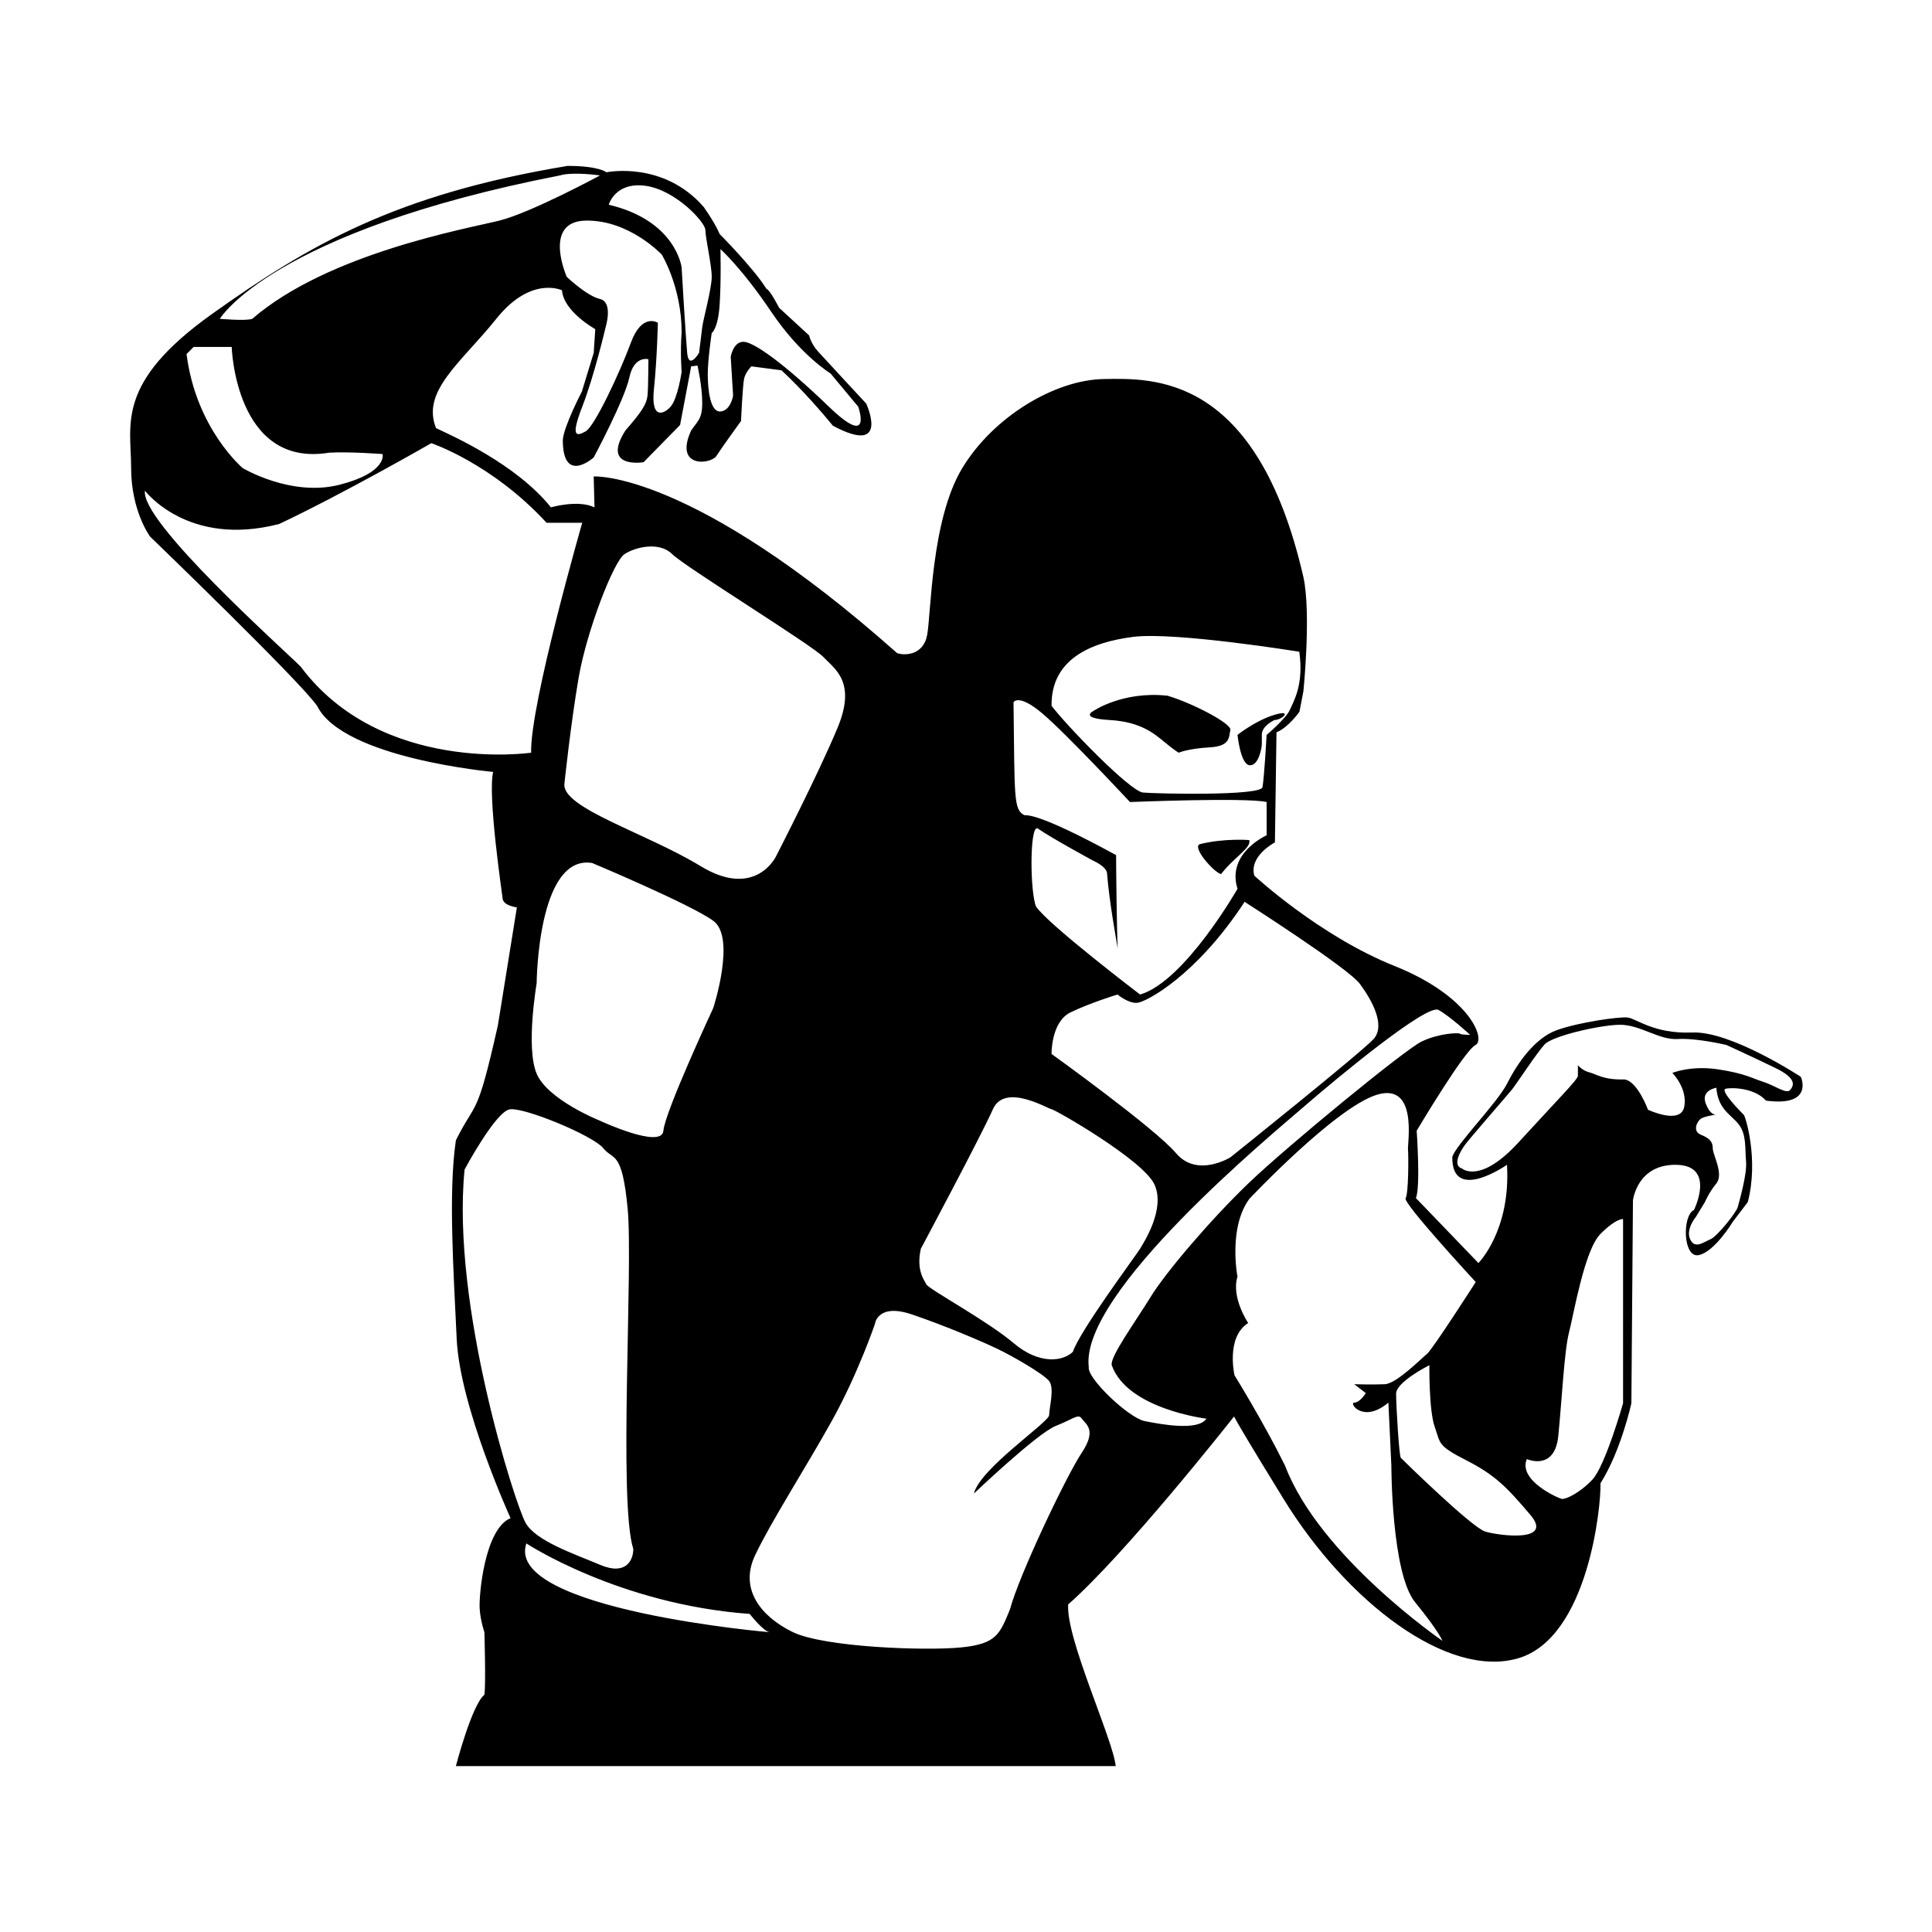 <?xml version="1.0" encoding="UTF-8"?>
<!-- Uploaded to: ICON Repo, www.iconrepo.com, Generator: ICON Repo Mixer Tools -->
<svg fill="#000000" width="800px" height="800px" version="1.1" viewBox="144 144 512 512" xmlns="http://www.w3.org/2000/svg">
 <path d="m433.69 332.46s7.715-5.356 19.68-4.098c6.453 1.891 17.16 7.402 16.691 9.133-0.469 1.734 0.156 4.254-5.512 4.566s-8.188 1.414-8.188 1.414-1.102-0.629-3.777-2.836c-2.676-2.207-6.297-5.356-14.484-5.824-8.188-0.465-4.41-2.356-4.41-2.356zm38.258 6.297s0.785 7.715 3.148 8.031c2.363 0.316 3.305-4.41 3.305-5.668v-2.363s-0.348-2.023 3.305-3.934c2.09 0.004 5.039-2.91 0-1.375-5.039 1.535-9.758 5.309-9.758 5.309zm3.098 27.867s-6.508-0.523-12.914 1.047c-2.625 0.523 3.57 7.559 5.461 7.977 3.356-4.402 8.184-7.027 7.453-9.023zm136.97 69.062c-2.938-3.359-9.027-3.566-10.707-3.148-1.676 0.418 4.414 6.508 4.832 6.926 0.418 0.418 3.984 11.754 1.047 23.09l-3.988 5.25s-4.82 7.977-9.023 8.816c-4.203 0.84-4.41-10.496-1.258-11.965 0 0 5.875-11.754-4.621-11.965s-11.547 9.445-11.547 9.445l-0.418 53.742s-2.731 12.594-8.188 21.199c0.211 5.668-3.148 40.93-21.828 46.391-18.68 5.461-45.336-14.906-62.137-42.195-9.438-15.324-12.379-20.391-13.145-21.887-1.328 1.688-28.805 36.492-43.957 49.805-0.629 9.027 11.965 35.938 12.594 42.844l-174.86 0.004s4.195-16.188 7.559-18.914c0.418-2.727 0-16.582 0-16.582s-1.047-2.938-1.258-6.297c-0.211-3.359 1.258-20.988 8.188-23.93 0 0-13.438-29.438-14.273-47.488-0.836-18.051-2.242-38.977-0.211-52.648 5.457-10.914 5.457-5.246 11.125-30.434 1.891-11.758 5.039-31.281 5.039-31.281s-3.566-0.418-3.777-2.309-3.988-27.293-2.519-33.59c0 0-39.676-3.566-46.602-17.422-4.141-6.223-44.297-44.926-44.297-44.926s-5.039-6.715-5.039-18.262-4.195-22.461 21.41-40.723 48.699-31.723 94.254-39.266c8.398 0 10.289 1.691 10.289 1.691s15.113-3.148 25.82 9.234c3.359 4.828 4.195 7.141 4.195 7.141s8.816 8.816 12.383 14.484c1.047 0.418 3.359 5.039 3.359 5.039l7.977 7.344s0.418 2.098 2.309 4.195c1.891 2.102 12.809 13.855 12.809 13.855s6.508 14.066-8.816 5.879c-7.559-9.234-13.645-14.695-13.645-14.695l-7.977-1.047s-1.473 1.473-1.891 3.148c-0.418 1.676-0.84 11.336-0.84 11.336s-5.039 6.926-6.508 9.234c-1.473 2.309-11.336 3.359-6.715-6.715 1.676-2.519 2.938-2.938 2.938-7.344 0-4.41-1.258-9.863-1.258-9.863l-1.676 0.211-2.938 15.531-9.664 9.863s-11.336 1.891-4.828-8.398c4.195-4.828 5.668-6.926 5.879-9.445 0.211-2.519 0.211-9.445 0.211-9.445s-3.777-1.055-5.039 4.828c-1.258 5.879-9.445 21.199-9.445 21.199s-8.188 7.344-8.188-4.621c0.211-3.566 5.039-12.809 5.039-12.809l3.148-10.289 0.414-6.285s-8.398-4.621-8.816-10.289c0 0-8.188-3.988-17.422 7.559-9.234 11.547-19.941 19.105-15.957 28.969 3.988 1.891 21.199 9.445 30.441 20.992 0 0 7.141-2.102 11.547 0l-0.211-8.188s25.82-1.676 80.398 46.812c1.676 0.629 6.926 0.84 7.977-4.828 1.047-5.668 1.047-30.441 9.234-44.082 8.188-13.645 24.555-23.512 37.574-23.719s40.512-1.465 52.898 52.48c2.102 9.656 0 30.23 0 30.23l-1.047 5.457s-2.938 4.195-6.086 5.457l-0.418 29.176s-6.926 3.566-5.457 8.816c0 0 17.215 15.957 37.156 23.93 19.941 7.977 24.355 19.52 21.41 20.988-2.941 1.473-15.539 22.672-15.539 22.672s1.055 14.906-0.207 17.844l16.57 17.215s8.613-8.609 7.566-26.031c0 0-14.695 10.281-14.484-2.102 1.055-3.356 11.93-14.277 14.574-19.523s7.254-11.961 13.133-14.062c5.879-2.102 16.379-3.57 18.688-3.359 2.309 0.211 6.922 4.414 17.211 3.988 10.289-0.422 28.762 11.754 28.762 11.754 0.008 0.008 3.57 7.981-9.234 6.305zm-138.18-52.688c-12.75 19.52-26.133 26.605-28.496 26.766-2.363 0.16-5.191-2.207-5.191-2.207s-7.246 2.207-12.438 4.727c-5.195 2.519-5.039 11.023-5.039 11.023s27.398 19.68 32.984 26.293c5.586 6.613 14.418 1.102 14.418 1.102s34.621-27.711 37.926-31.332c3.305-3.621-0.473-10.395-3.621-14.641-3.148-4.246-30.543-21.73-30.543-21.73zm-51.164-51.953c3.934 5.195 20.781 22.672 24.25 22.988 3.465 0.316 31.176 0.945 31.645-1.414 0.469-2.363 1.102-13.855 1.102-13.855s5.195-4.41 6.141-6.613c0.945-2.207 3.777-6.613 2.519-15.434 0 0-33.066-5.356-44.082-3.934-11.02 1.418-21.73 5.82-21.574 18.262zm-10.078-0.949c0.316 25.508 0 28.34 2.836 29.918 0.629 0.156 3.043-1.047 24.348 10.602 0 3.629 0.191 20.656 0.434 24.789-0.473-2.957-2.242-12.418-2.84-20.066-0.273-1.805-3.672-3.254-3.672-3.254s-11.055-5.984-14.801-8.605c-2.102-0.316-1.891 17.32-0.316 20.781 3.148 4.727 27.555 23.301 27.555 23.301 11.809-3.465 25.82-28.027 25.82-28.027-2.992-9.445 7.715-14.172 7.715-14.172v-8.816c-5.356-1.258-36.215 0-36.215 0-0.004-0.004-17.008-18.262-23.305-23.547-6.301-5.285-7.559-2.902-7.559-2.902zm-23.09 154.29c0.629 1.258 16.164 9.656 23.09 15.531s13.227 4.832 15.742 2.312c1.891-5.668 16.793-25.613 17.789-27.293 0.996-1.676 6.769-10.496 3.836-17.004-2.938-6.508-26.449-19.941-27.293-19.98-0.84-0.039-12.383-7.098-15.531 0-3.148 7.098-19.105 36.984-19.105 36.984-1.258 5.672 0.844 8.191 1.473 9.449zm-56.891-252.12s-1.047 6.926-1.047 10.918c0 3.988 0.629 10.078 3.359 9.863 2.731-0.211 3.356-4.195 3.356-4.195l-0.629-10.289s0.629-3.988 3.359-3.988 10.918 5.879 22.672 17.215c11.754 11.336 7.769 0 7.769 0l-7.344-8.816s-7.977-4.828-15.742-16.375c-7.769-11.547-13.438-16.586-13.438-16.586s0.211 8.188-0.211 14.695c-0.426 6.512-2.106 7.559-2.106 7.559zm-27.289-34.008c17.844 4.195 19.312 16.586 19.312 16.586s1.047 18.051 1.473 22.672c0.422 4.621 3.148 0 3.148 0s0.629-4.828 0.84-6.769c0.211-1.945 2.519-10.23 2.519-13.383 0-3.148-1.676-10.289-1.676-12.383 0-2.098-7.977-10.707-15.957-11.754-7.984-1.047-9.66 5.031-9.66 5.031zm-6.086 4.203c-11.547 0.211-5.039 14.902-5.039 14.902s5.25 5.039 8.816 5.879 1.473 7.508 1.473 7.508-2.938 12.645-6.191 21.043c-3.258 8.398-1.367 7.766 0.941 6.504 2.309-1.258 9.027-15.531 11.965-23.512 2.938-7.981 7.141-5.25 7.141-5.25s-0.211 9.656-1.047 17.633 2.519 6.715 4.41 4.621c1.891-2.098 2.938-9.234 2.938-9.234s-0.418-5.039 0-10.496c0-11.965-5.25-20.57-5.25-20.57-0.004 0-8.609-9.238-20.156-9.027zm-96.984 26.027s6.926 0.629 8.605 0c20.152-17.422 57.098-23.93 65.496-26.031 8.398-2.102 26.66-11.965 26.66-11.965s-7.141-1.047-10.645 0c-76.348 14.906-90.117 37.996-90.117 37.996zm-8.816 9.344c2.519 19.84 14.902 30.23 14.902 30.23s12.809 7.664 25.609 4.41c12.801-3.254 11.441-8.141 11.441-8.141 0-0.004-8.812-0.68-14.168-0.367-24.879 4.098-25.82-28.027-25.82-28.027h-10.078zm91.316 105.64c-0.316-12.75 13.543-60.93 13.543-60.93h-9.445c-14.484-15.742-30.547-21.098-30.547-21.098s-22.988 13.227-40.305 21.41c-24.246 6.301-35.582-8.812-35.582-8.812-1.258 8.188 36.527 41.883 41.25 46.602 21.41 28.656 61.086 22.828 61.086 22.828zm27.078 211.02c-3.988-12.383 0-74.734-1.5-90.266s-3.742-12.594-6.473-15.957c-2.734-3.359-20.996-10.91-24.773-10.281-3.777 0.629-11.965 15.949-11.965 15.949-3.566 35.895 13.438 88.797 16.164 93.629 2.727 4.832 12.809 8.188 19.734 11.125 6.922 2.938 8.812-1.262 8.812-4.199zm21.199-166.47c-6.086-4.41-32.117-15.324-32.117-15.324-14.484-2.309-14.695 31.906-14.695 31.906s-2.938 17.004 0 23.93 16.586 12.383 16.586 12.383 16.586 7.769 17.004 2.731c0.418-5.039 13.227-32.543 13.227-32.543-0.004 0.004 6.09-18.672-0.004-23.082zm16.586-17s11.336-22.043 16.375-34.219c5.039-12.176-0.84-15.531-3.777-18.68-2.938-3.148-36.738-23.93-40.094-27.293-3.356-3.359-9.656-1.891-12.594 0s-10.078 20.57-12.176 32.746c-2.102 12.176-3.777 28.129-3.777 28.129-0.734 6.422 21.617 13.016 36.102 21.832s19.941-2.516 19.941-2.516zm81.082 148.94c-0.945-1.414-2.047 0-6.926 1.93-4.883 1.93-21.676 17.91-21.676 17.91 1.676-6.715 19.941-18.895 19.941-20.781 0-1.891 1.473-7.141 0-9.027-1.473-1.891-9.863-6.715-13.855-8.605-3.988-1.887-13.223-5.883-22.457-9.031-9.234-3.148-9.863 2.519-9.863 2.519s-4.516 13.281-11.441 25.715c-6.93 12.434-16.062 26.609-20.316 35.582-4.254 8.973 1.578 16.219 9.922 20.309 8.344 4.09 35.266 5.039 44.715 4.098 9.445-0.941 10.23-3.621 12.914-10.078 2.363-8.973 14.957-35.422 19.051-41.562 4.086-6.144 0.938-7.559-0.008-8.977zm33.012 0s-20.988-2.527-25.086-14.172c-0.523-2.203 6.293-11.547 10.281-18.051s15.852-20.469 26.031-30.23c10.184-9.758 41.25-35.262 45.762-37.469 4.508-2.207 9.863-2.414 10.184-2.102 0.316 0.312 2.731 0.316 2.731 0.316s-5.356-4.934-8.398-6.613c-3.043-1.684-26.555 17.738-35.266 25.297-8.711 7.559-59.828 49.629-57.414 69.32-0.523 3.004 10.602 13.496 14.801 14.34 4.203 0.84 14.168 2.727 16.375-0.637zm62.559 58.883s-0.945-2.519-7.246-10.23c-6.297-7.715-6.297-36.215-6.297-36.215l-0.785-16.691c-6.769 5.668-10.551 0-9.047 0 1.5 0 3.062-2.519 3.062-2.519l-3.066-2.359s4.953 0.156 8.102 0c3.148-0.156 9.766-6.926 11.18-8.031 1.414-1.102 12.914-19.051 12.914-19.051s-19.367-20.938-18.582-22.199c0.785-1.254 0.785-11.176 0.629-12.91s2.676-17.949-8.344-14.484c-11.02 3.465-33.695 27.555-33.695 27.555-5.668 7.715-3.148 20.625-3.148 20.625-1.734 5.512 2.836 12.281 2.836 12.281-5.984 3.777-3.621 13.855-3.621 13.855s7.715 12.438 13.383 23.93c9.133 24.09 41.727 46.445 41.727 46.445zm23.301-33.379c-6.297-7.402-9.309-10.551-17.012-14.484-7.703-3.934-6.762-4.41-8.332-8.816-1.574-4.406-1.426-16.375-1.426-16.375s-8.816 4.41-8.816 7.559c0 3.148 0.785 16.531 1.258 17.004 0.473 0.473 18.738 18.418 22.359 19.523 3.625 1.102 18.266 2.992 11.969-4.41zm24.559-78.402s-1.734-0.316-5.984 3.934c-4.254 4.254-7.082 21.254-8.344 26.137-1.258 4.883-1.891 17.949-2.836 27.398-0.945 9.449-8.344 6.137-8.344 6.137-2.363 5.668 8.344 10.395 9.289 10.551 0.945 0.156 4.566-1.414 8.031-5.039 3.469-3.621 8.188-20.312 8.188-20.312zm24.719-34.797s-4.098 0.629-2.836 4.098c1.09 2.988 2.402 3.043 2.746 3.008-0.441 0.07-3.141 0.508-4.004 1.09-0.945 0.629-2.363 3.305 0 4.254 2.363 0.945 3.148 1.891 3.148 3.621 0 1.734 2.992 6.769 0.945 9.289-2.047 2.519-2.992 4.883-2.992 4.883l-2.398 3.934s-2.801 3.305-1.543 5.984c1.258 2.68 3.465 0.785 5.356 0s6.926-7.246 7.246-8.504c0.316-1.258 2.519-8.66 2.207-12.121-0.312-3.461 0.156-7.082-1.891-9.766-2.047-2.684-5.512-3.941-5.984-9.77zm15.742-5.195c-5.824-2.832-13.066-6.141-13.066-6.141s-7.875-1.891-12.914-1.578-10.078-3.934-15.586-3.777c-5.512 0.156-17.633 2.992-19.68 5.195s-7.402 10.395-8.66 11.965c-1.258 1.57-11.18 12.914-12.438 14.641-1.258 1.727-3.445 5.508-0.785 6.297 0 0 4.727 4.254 14.957-6.926 10.23-11.18 15.742-16.691 15.742-17.633v-2.836s1.102 1.414 2.992 1.891c1.891 0.473 3.777 2.047 9.289 1.891 3.465 0.316 6.297 8.031 6.297 8.031s8.66 4.098 9.602-0.785-3.148-8.973-3.148-8.973 4.883-2.047 12.121-0.945c7.238 1.098 8.973 2.363 11.965 3.305 2.992 0.941 6.141 3.305 7.082 2.207 0.949-1.105 2.055-2.992-3.769-5.828zm-266.65 149.46c-1.676-0.211-5.262-4.828-5.262-4.828-34.648-2.519-59.188-18.68-59.188-18.68-5.981 17.633 66.125 23.719 64.449 23.508z"/>
</svg>